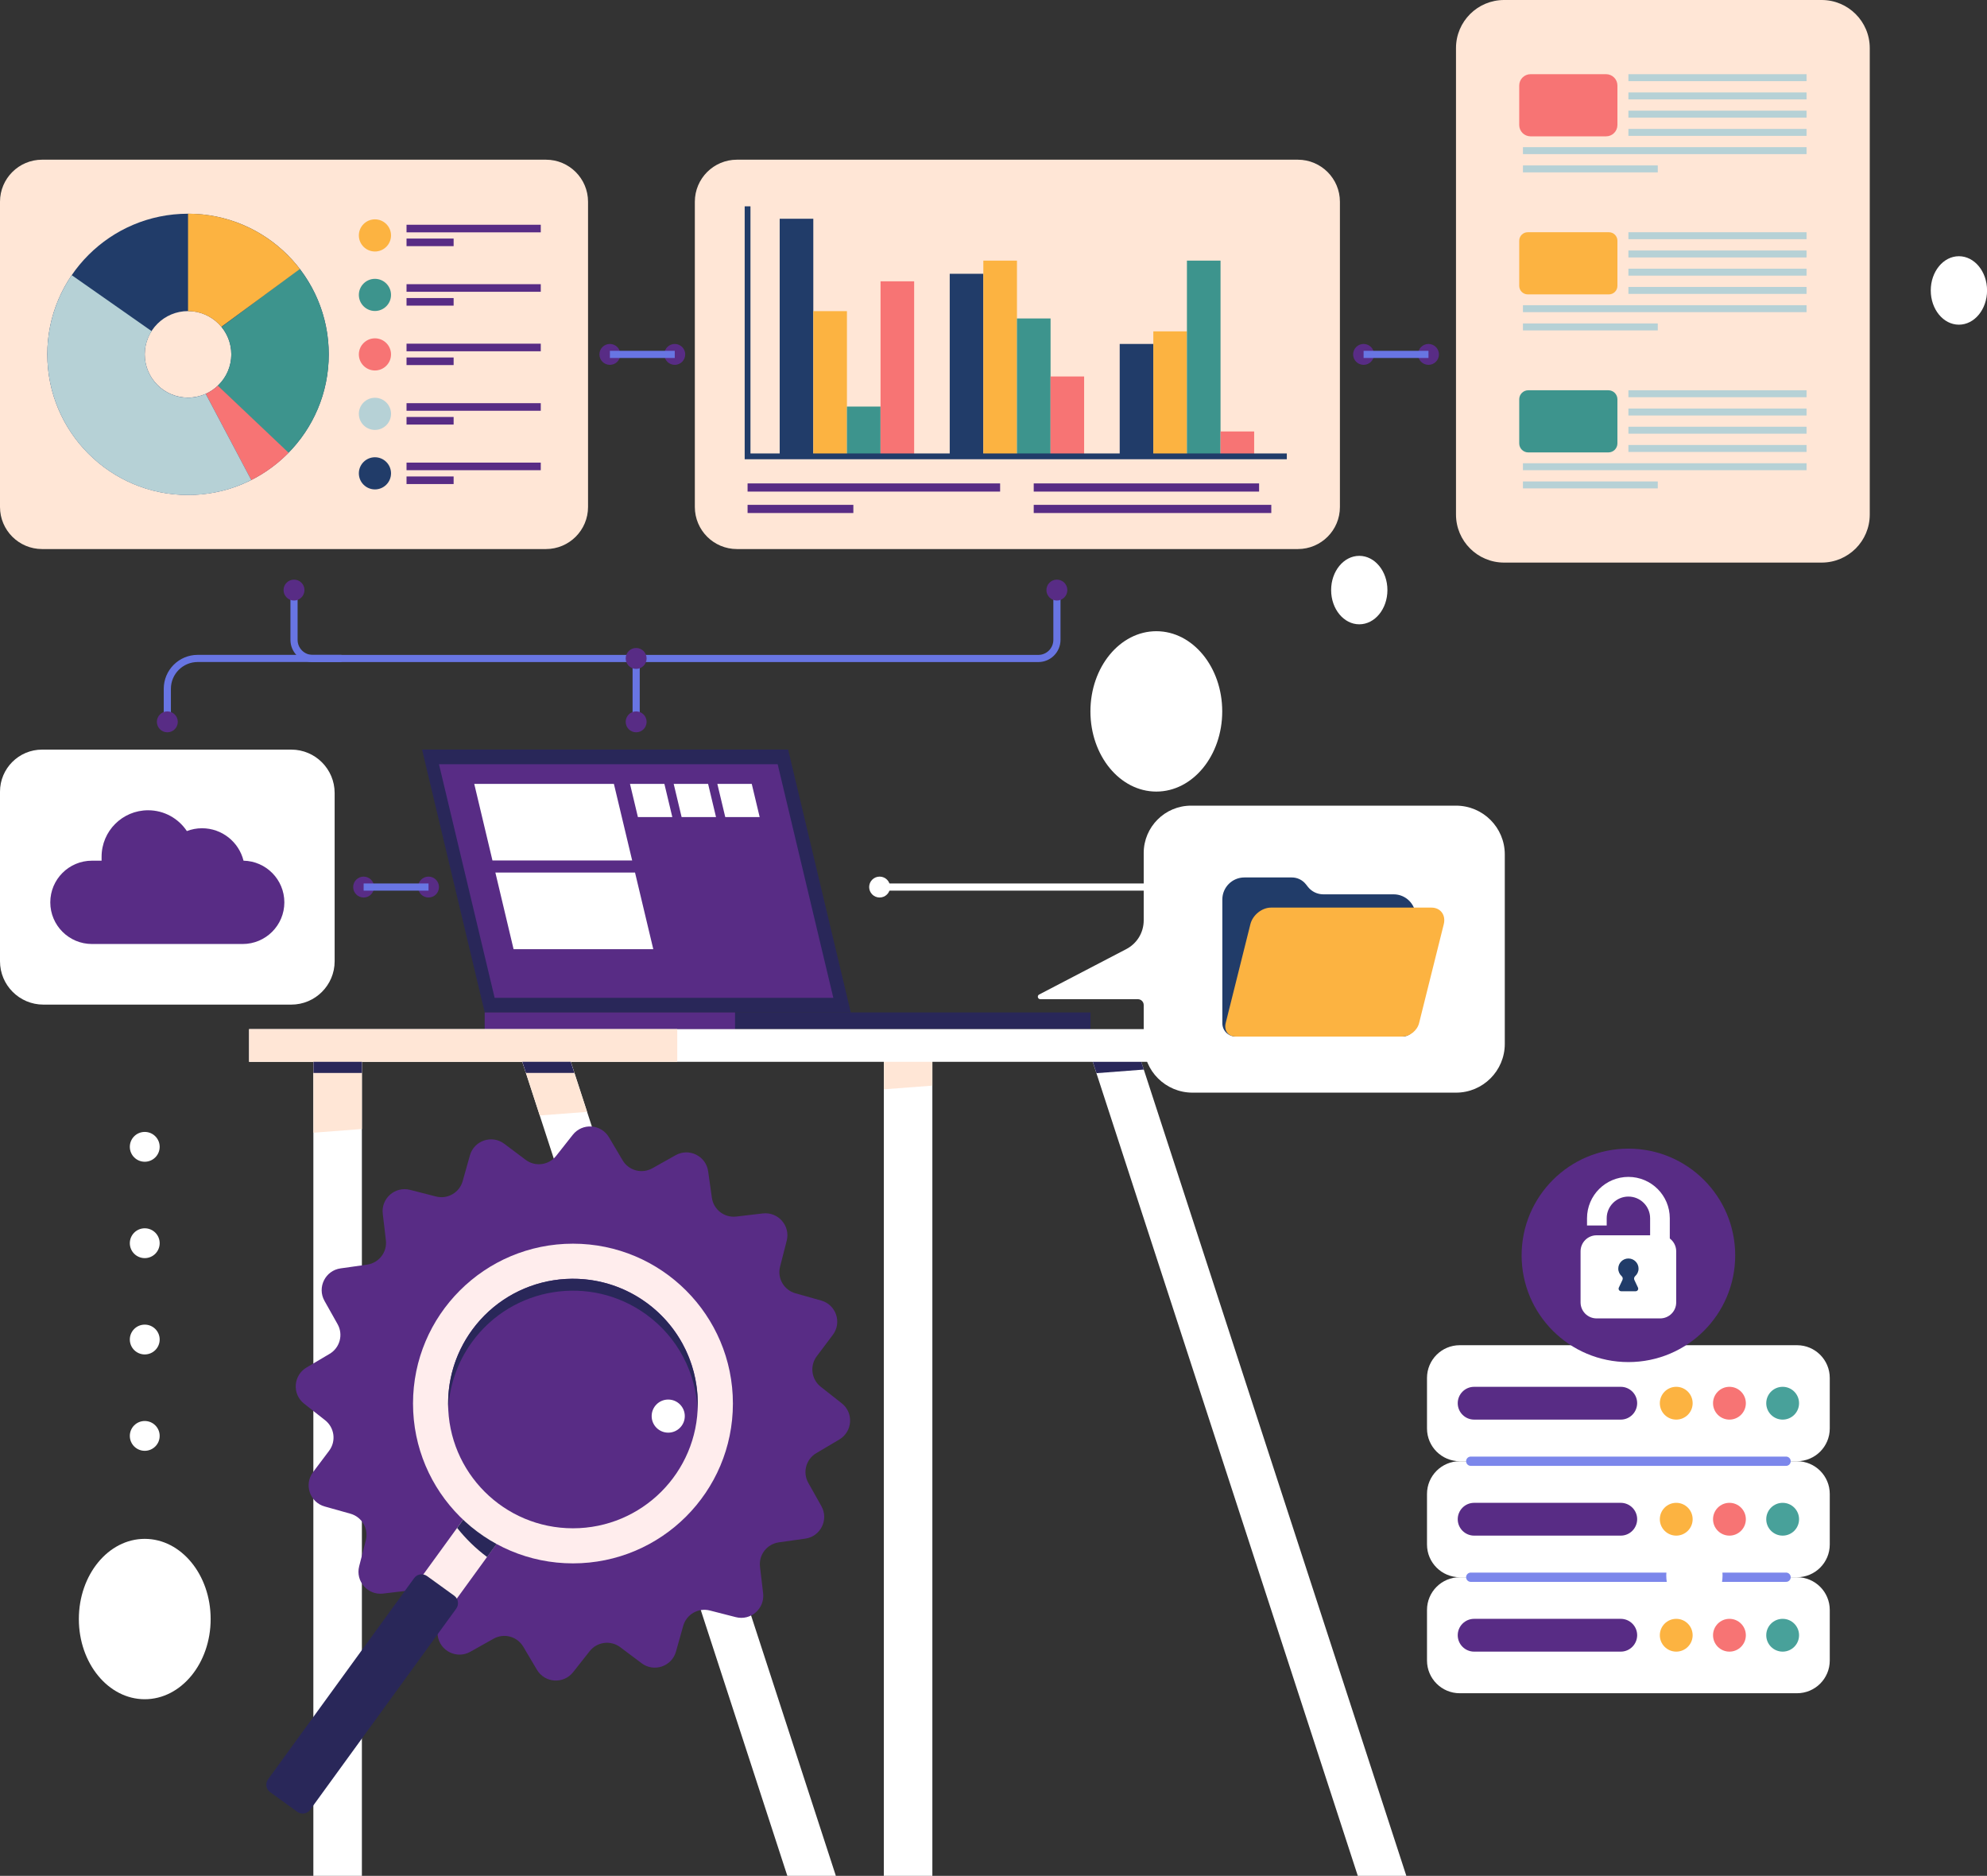 <svg width="214" height="202" viewBox="0 0 214 202" fill="none" xmlns="http://www.w3.org/2000/svg">
<rect x="0" y="0" width="214" height="202" fill="#333333" stroke="none"/>
<g clip-path="url(#clip0_1_157301)">
<path d="M91.63 109.026H52.203L45.455 80.715H84.882L91.63 109.026Z" fill="#292759"/>
<path d="M89.749 107.449H53.273L47.279 82.298H83.755L89.749 107.449Z" fill="#582C85"/>
<path d="M68.085 92.659H53.038L51.076 84.413H66.117L68.085 92.659Z" fill="white"/>
<path d="M70.36 102.214H55.313L53.352 93.962H68.393L70.36 102.214Z" fill="white"/>
<path d="M72.408 87.984H68.702L67.85 84.413H71.555L72.408 87.984Z" fill="white"/>
<path d="M77.115 87.984H73.409L72.557 84.413H76.263L77.115 87.984Z" fill="white"/>
<path d="M81.816 87.984H78.11L77.258 84.413H80.964L81.816 87.984Z" fill="white"/>
<path d="M117.451 109.026H52.203V110.815H117.451V109.026Z" fill="#292759"/>
<path d="M79.163 109.026H52.203V110.832H79.163V109.026Z" fill="#582C85"/>
<path d="M196.192 60.582H161.992C159.127 60.582 156.811 58.262 156.811 55.405V5.178C156.811 2.314 159.132 0 161.992 0H196.192C199.057 0 201.373 2.32 201.373 5.178V55.399C201.379 58.268 199.057 60.582 196.192 60.582Z" fill="#FFE6D6"/>
<path d="M172.977 14.681H164.839C164.17 14.681 163.621 14.138 163.621 13.464V9.207C163.621 8.538 164.164 7.989 164.839 7.989H172.977C173.647 7.989 174.196 8.532 174.196 9.207V13.464C174.196 14.133 173.652 14.681 172.977 14.681Z" fill="#F77474"/>
<path d="M194.566 7.989H175.379V8.738H194.566V7.989Z" fill="#B6D1D6"/>
<path d="M194.566 9.955H175.379V10.704H194.566V9.955Z" fill="#B6D1D6"/>
<path d="M194.566 11.915H175.379V12.664H194.566V11.915Z" fill="#B6D1D6"/>
<path d="M194.566 13.881H175.379V14.63H194.566V13.881Z" fill="#B6D1D6"/>
<path d="M194.567 15.847H164.021V16.596H194.567V15.847Z" fill="#B6D1D6"/>
<path d="M178.542 17.813H164.021V18.562H178.542V17.813Z" fill="#B6D1D6"/>
<path d="M173.281 31.7H164.536C164.033 31.7 163.621 31.288 163.621 30.785V25.922C163.621 25.419 164.033 25.008 164.536 25.008H173.281C173.784 25.008 174.196 25.419 174.196 25.922V30.785C174.196 31.288 173.784 31.7 173.281 31.7Z" fill="#FCB341"/>
<path d="M194.566 25.008H175.379V25.756H194.566V25.008Z" fill="#B6D1D6"/>
<path d="M194.566 26.974H175.379V27.722H194.566V26.974Z" fill="#B6D1D6"/>
<path d="M194.566 28.934H175.379V29.683H194.566V28.934Z" fill="#B6D1D6"/>
<path d="M194.566 30.9H175.379V31.648H194.566V30.9Z" fill="#B6D1D6"/>
<path d="M194.567 32.866H164.021V33.614H194.567V32.866Z" fill="#B6D1D6"/>
<path d="M178.542 34.831H164.021V35.58H178.542V34.831Z" fill="#B6D1D6"/>
<path d="M173.223 48.718H164.593C164.056 48.718 163.621 48.284 163.621 47.747V42.998C163.621 42.461 164.056 42.026 164.593 42.026H173.223C173.761 42.026 174.196 42.461 174.196 42.998V47.747C174.196 48.284 173.761 48.718 173.223 48.718Z" fill="#3D948D"/>
<path d="M194.566 42.026H175.379V42.775H194.566V42.026Z" fill="#B6D1D6"/>
<path d="M194.566 43.992H175.379V44.741H194.566V43.992Z" fill="#B6D1D6"/>
<path d="M194.566 45.953H175.379V46.701H194.566V45.953Z" fill="#B6D1D6"/>
<path d="M194.566 47.919H175.379V48.667H194.566V47.919Z" fill="#B6D1D6"/>
<path d="M194.567 49.884H164.021V50.633H194.567V49.884Z" fill="#B6D1D6"/>
<path d="M178.542 51.844H164.021V52.593H178.542V51.844Z" fill="#B6D1D6"/>
<path d="M193.538 157.35H157.216C155.266 157.35 153.688 155.773 153.688 153.824V148.384C153.688 146.435 155.266 144.858 157.216 144.858H193.538C195.488 144.858 197.066 146.435 197.066 148.384V153.824C197.066 155.773 195.488 157.35 193.538 157.35Z" fill="white"/>
<path d="M174.555 152.87H158.765C157.793 152.87 156.998 152.081 156.998 151.104C156.998 150.133 157.787 149.338 158.765 149.338H174.555C175.528 149.338 176.323 150.127 176.323 151.104C176.317 152.081 175.528 152.87 174.555 152.87Z" fill="#582C85"/>
<path d="M180.531 152.87C181.507 152.87 182.298 152.08 182.298 151.104C182.298 150.129 181.507 149.338 180.531 149.338C179.555 149.338 178.764 150.129 178.764 151.104C178.764 152.08 179.555 152.87 180.531 152.87Z" fill="#FCB341"/>
<path d="M186.261 152.87C187.237 152.87 188.028 152.08 188.028 151.104C188.028 150.129 187.237 149.338 186.261 149.338C185.285 149.338 184.494 150.129 184.494 151.104C184.494 152.08 185.285 152.87 186.261 152.87Z" fill="#F77474"/>
<path d="M191.992 152.87C192.968 152.87 193.759 152.08 193.759 151.104C193.759 150.129 192.968 149.338 191.992 149.338C191.016 149.338 190.225 150.129 190.225 151.104C190.225 152.08 191.016 152.87 191.992 152.87Z" fill="#48A19A"/>
<path d="M193.538 169.843H157.216C155.266 169.843 153.688 168.266 153.688 166.317V160.877C153.688 158.928 155.266 157.351 157.216 157.351H193.538C195.488 157.351 197.066 158.928 197.066 160.877V166.317C197.066 168.266 195.488 169.843 193.538 169.843Z" fill="white"/>
<path d="M174.555 165.363H158.765C157.793 165.363 156.998 164.574 156.998 163.597C156.998 162.625 157.787 161.831 158.765 161.831H174.555C175.528 161.831 176.323 162.62 176.323 163.597C176.317 164.574 175.528 165.363 174.555 165.363Z" fill="#582C85"/>
<path d="M180.531 165.363C181.507 165.363 182.298 164.572 182.298 163.597C182.298 162.622 181.507 161.831 180.531 161.831C179.555 161.831 178.764 162.622 178.764 163.597C178.764 164.572 179.555 165.363 180.531 165.363Z" fill="#FCB341"/>
<path d="M186.261 165.363C187.237 165.363 188.028 164.572 188.028 163.597C188.028 162.622 187.237 161.831 186.261 161.831C185.285 161.831 184.494 162.622 184.494 163.597C184.494 164.572 185.285 165.363 186.261 165.363Z" fill="#F77474"/>
<path d="M191.992 165.363C192.968 165.363 193.759 164.572 193.759 163.597C193.759 162.622 192.968 161.831 191.992 161.831C191.016 161.831 190.225 162.622 190.225 163.597C190.225 164.572 191.016 165.363 191.992 165.363Z" fill="#48A19A"/>
<path d="M193.538 182.335H157.216C155.266 182.335 153.688 180.758 153.688 178.809V173.369C153.688 171.42 155.266 169.843 157.216 169.843H193.538C195.488 169.843 197.066 171.42 197.066 173.369V178.809C197.066 180.758 195.488 182.335 193.538 182.335Z" fill="white"/>
<path d="M174.555 177.855H158.765C157.793 177.855 156.998 177.066 156.998 176.089C156.998 175.118 157.787 174.323 158.765 174.323H174.555C175.528 174.323 176.323 175.112 176.323 176.089C176.317 177.066 175.528 177.855 174.555 177.855Z" fill="#582C85"/>
<path d="M180.531 177.855C181.507 177.855 182.298 177.064 182.298 176.089C182.298 175.114 181.507 174.323 180.531 174.323C179.555 174.323 178.764 175.114 178.764 176.089C178.764 177.064 179.555 177.855 180.531 177.855Z" fill="#FCB341"/>
<path d="M186.261 177.855C187.237 177.855 188.028 177.064 188.028 176.089C188.028 175.114 187.237 174.323 186.261 174.323C185.285 174.323 184.494 175.114 184.494 176.089C184.494 177.064 185.285 177.855 186.261 177.855Z" fill="#F77474"/>
<path d="M191.992 177.855C192.968 177.855 193.759 177.064 193.759 176.089C193.759 175.114 192.968 174.323 191.992 174.323C191.016 174.323 190.225 175.114 190.225 176.089C190.225 177.064 191.016 177.855 191.992 177.855Z" fill="#48A19A"/>
<path d="M158.4 157.351H192.36" stroke="#7C87EB" stroke-miterlimit="10" stroke-linecap="round" stroke-linejoin="round"/>
<path d="M158.4 169.843H192.36" stroke="#7C87EB" stroke-miterlimit="10" stroke-linecap="round" stroke-linejoin="round"/>
<path d="M38.975 202H33.748V113.124H38.975V202ZM61.079 113.124H55.852L84.796 202H90.023L61.079 113.124ZM100.415 113.124H95.188V202H100.415V113.124ZM122.519 113.124H117.291L146.235 202H151.463L122.519 113.124Z" fill="white"/>
<path d="M38.975 121.576V113.124H33.754V121.976L38.975 121.576Z" fill="#FFE6D6"/>
<path d="M61.079 113.124H55.857L58.134 120.119L63.229 119.73L61.079 113.124Z" fill="#FFE6D6"/>
<path d="M100.415 113.124H95.193V117.302L100.415 116.907V113.124Z" fill="#FFE6D6"/>
<path d="M122.518 113.124H117.297L118.092 115.564L123.187 115.176L122.518 113.124Z" fill="#292759"/>
<path d="M132.796 110.821H26.828V114.341H132.796V110.821Z" fill="white"/>
<path d="M72.941 110.821H26.828V114.341H72.941V110.821Z" fill="#FFE6D6"/>
<path d="M38.981 114.341H33.754V115.541H38.981V114.341Z" fill="#292759"/>
<path d="M61.473 114.341H56.252L56.641 115.536H61.862L61.473 114.341Z" fill="#292759"/>
<path d="M175.38 146.675C181.732 146.675 186.881 141.53 186.881 135.183C186.881 128.836 181.732 123.69 175.38 123.69C169.028 123.69 163.879 128.836 163.879 135.183C163.879 141.53 169.028 146.675 175.38 146.675Z" fill="#582C85"/>
<path d="M178.799 141.972H171.954C170.999 141.972 170.227 141.2 170.227 140.246V134.748C170.227 133.794 170.999 133.022 171.954 133.022H178.799C179.754 133.022 180.527 133.794 180.527 134.748V140.246C180.532 141.195 179.76 141.972 178.799 141.972Z" fill="white"/>
<path d="M171.982 131.965V131.188C171.982 129.314 173.504 127.793 175.38 127.793C177.255 127.793 178.777 129.314 178.777 131.188V138.24" stroke="white" stroke-width="2.119" stroke-miterlimit="10"/>
<path d="M176.409 138.652L176.026 137.84C175.957 137.697 175.991 137.532 176.106 137.423C176.329 137.223 176.472 136.937 176.472 136.612C176.472 136.006 175.98 135.52 175.379 135.52C174.773 135.52 174.287 136.011 174.287 136.612C174.287 136.932 174.43 137.223 174.653 137.423C174.768 137.526 174.802 137.697 174.733 137.84L174.35 138.652C174.264 138.835 174.396 139.046 174.602 139.046H176.163C176.363 139.046 176.495 138.835 176.409 138.652Z" fill="#213C69"/>
<path d="M15.589 125.102C16.477 125.102 17.197 124.383 17.197 123.496C17.197 122.609 16.477 121.89 15.589 121.89C14.702 121.89 13.982 122.609 13.982 123.496C13.982 124.383 14.702 125.102 15.589 125.102Z" fill="white"/>
<path d="M15.589 135.48C16.477 135.48 17.197 134.761 17.197 133.874C17.197 132.987 16.477 132.268 15.589 132.268C14.702 132.268 13.982 132.987 13.982 133.874C13.982 134.761 14.702 135.48 15.589 135.48Z" fill="white"/>
<path d="M15.589 145.852C16.477 145.852 17.197 145.133 17.197 144.246C17.197 143.36 16.477 142.641 15.589 142.641C14.702 142.641 13.982 143.36 13.982 144.246C13.982 145.133 14.702 145.852 15.589 145.852Z" fill="white"/>
<path d="M15.589 156.23C16.477 156.23 17.197 155.511 17.197 154.624C17.197 153.738 16.477 153.019 15.589 153.019C14.702 153.019 13.982 153.738 13.982 154.624C13.982 155.511 14.702 156.23 15.589 156.23Z" fill="white"/>
<path d="M31.369 108.181H4.672C2.093 108.181 0 106.089 0 103.512V85.253C0 82.75 2.03 80.721 4.535 80.721H31.369C33.948 80.721 36.041 82.813 36.041 85.39V103.517C36.041 106.089 33.948 108.181 31.369 108.181Z" fill="white"/>
<path d="M26.227 92.682C25.73 90.676 23.917 89.19 21.755 89.19C21.178 89.19 20.634 89.299 20.125 89.493C19.227 88.144 17.695 87.253 15.95 87.253C13.182 87.253 10.941 89.493 10.941 92.259V92.682H9.905C7.429 92.682 5.416 94.688 5.416 97.168C5.416 99.643 7.423 101.654 9.905 101.654H26.136C28.612 101.654 30.625 99.648 30.625 97.168C30.62 94.716 28.664 92.733 26.227 92.682Z" fill="#582C85"/>
<path d="M65.683 39.289C66.305 39.289 66.81 38.785 66.81 38.163C66.81 37.542 66.305 37.038 65.683 37.038C65.061 37.038 64.557 37.542 64.557 38.163C64.557 38.785 65.061 39.289 65.683 39.289Z" fill="#582C85"/>
<path d="M72.672 39.289C73.294 39.289 73.798 38.785 73.798 38.163C73.798 37.542 73.294 37.038 72.672 37.038C72.049 37.038 71.545 37.542 71.545 38.163C71.545 38.785 72.049 39.289 72.672 39.289Z" fill="#582C85"/>
<path d="M65.684 38.164H72.672" stroke="#6875E3" stroke-width="0.771" stroke-miterlimit="10"/>
<path d="M39.164 96.648C39.786 96.648 40.29 96.144 40.29 95.522C40.29 94.9 39.786 94.397 39.164 94.397C38.541 94.397 38.037 94.9 38.037 95.522C38.037 96.144 38.541 96.648 39.164 96.648Z" fill="#582C85"/>
<path d="M46.152 96.648C46.774 96.648 47.279 96.144 47.279 95.522C47.279 94.9 46.774 94.397 46.152 94.397C45.53 94.397 45.025 94.9 45.025 95.522C45.025 96.144 45.53 96.648 46.152 96.648Z" fill="#582C85"/>
<path d="M39.164 95.522H46.153" stroke="#6875E3" stroke-width="0.771" stroke-miterlimit="10"/>
<path d="M146.859 39.289C147.481 39.289 147.986 38.785 147.986 38.163C147.986 37.542 147.481 37.038 146.859 37.038C146.237 37.038 145.732 37.542 145.732 38.163C145.732 38.785 146.237 39.289 146.859 39.289Z" fill="#582C85"/>
<path d="M153.847 39.289C154.47 39.289 154.974 38.785 154.974 38.163C154.974 37.542 154.47 37.038 153.847 37.038C153.225 37.038 152.721 37.542 152.721 38.163C152.721 38.785 153.225 39.289 153.847 39.289Z" fill="#582C85"/>
<path d="M146.859 38.164H153.848" stroke="#6875E3" stroke-width="0.771" stroke-miterlimit="10"/>
<path d="M94.736 96.648C95.358 96.648 95.863 96.144 95.863 95.522C95.863 94.9 95.358 94.397 94.736 94.397C94.114 94.397 93.609 94.9 93.609 95.522C93.609 96.144 94.114 96.648 94.736 96.648Z" fill="white"/>
<path d="M132.91 96.648C133.532 96.648 134.036 96.144 134.036 95.522C134.036 94.9 133.532 94.397 132.91 94.397C132.288 94.397 131.783 94.9 131.783 95.522C131.783 96.144 132.288 96.648 132.91 96.648Z" fill="white"/>
<path d="M94.736 95.522H132.911" stroke="white" stroke-width="0.771" stroke-miterlimit="10"/>
<path d="M31.666 63.542V68.903C31.666 70.012 32.564 70.909 33.673 70.909H111.824C112.933 70.909 113.831 70.012 113.831 68.903V63.542" stroke="#6875E3" stroke-width="0.771" stroke-miterlimit="10"/>
<path d="M68.514 70.903V77.732" stroke="#6875E3" stroke-width="0.771" stroke-miterlimit="10"/>
<path d="M68.513 72.029C69.136 72.029 69.64 71.525 69.64 70.903C69.64 70.281 69.136 69.777 68.513 69.777C67.891 69.777 67.387 70.281 67.387 70.903C67.387 71.525 67.891 72.029 68.513 72.029Z" fill="#582C85"/>
<path d="M68.513 78.858C69.136 78.858 69.64 78.354 69.64 77.732C69.64 77.111 69.136 76.606 68.513 76.606C67.891 76.606 67.387 77.111 67.387 77.732C67.387 78.354 67.891 78.858 68.513 78.858Z" fill="#582C85"/>
<path d="M31.666 64.668C32.288 64.668 32.792 64.164 32.792 63.542C32.792 62.92 32.288 62.416 31.666 62.416C31.044 62.416 30.539 62.92 30.539 63.542C30.539 64.164 31.044 64.668 31.666 64.668Z" fill="#582C85"/>
<path d="M113.826 64.668C114.448 64.668 114.953 64.164 114.953 63.542C114.953 62.92 114.448 62.416 113.826 62.416C113.204 62.416 112.699 62.92 112.699 63.542C112.699 64.164 113.204 64.668 113.826 64.668Z" fill="#582C85"/>
<path d="M18.021 77.733V74.172C18.021 72.366 19.486 70.903 21.293 70.903H36.774" stroke="#6875E3" stroke-width="0.771" stroke-miterlimit="10"/>
<path d="M18.021 78.858C18.643 78.858 19.148 78.354 19.148 77.732C19.148 77.111 18.643 76.606 18.021 76.606C17.399 76.606 16.895 77.111 16.895 77.732C16.895 78.354 17.399 78.858 18.021 78.858Z" fill="#582C85"/>
<path d="M139.779 59.125H79.369C76.864 59.125 74.834 57.096 74.834 54.593V21.728C74.834 19.224 76.864 17.196 79.369 17.196H139.773C142.278 17.196 144.309 19.224 144.309 21.728V54.593C144.314 57.096 142.284 59.125 139.779 59.125Z" fill="#FFE6D6"/>
<path d="M87.593 23.556H83.973V49.147H87.593V23.556Z" fill="#213C69"/>
<path d="M91.214 33.505H87.594V49.141H91.214V33.505Z" fill="#FCB341"/>
<path d="M94.833 43.781H91.213V49.141H94.833V43.781Z" fill="#3D948D"/>
<path d="M98.454 30.294H94.834V49.147H98.454V30.294Z" fill="#F77474"/>
<path d="M105.905 29.483H102.285V49.147H105.905V29.483Z" fill="#213C69"/>
<path d="M109.526 28.065H105.906V49.142H109.526V28.065Z" fill="#FCB341"/>
<path d="M113.146 34.294H109.525V49.141H113.146V34.294Z" fill="#3D948D"/>
<path d="M116.761 40.541H113.141V49.142H116.761V40.541Z" fill="#F77474"/>
<path d="M124.212 37.038H120.592V49.147H124.212V37.038Z" fill="#213C69"/>
<path d="M127.833 35.683H124.213V49.147H127.833V35.683Z" fill="#FCB341"/>
<path d="M131.452 28.065H127.832V49.142H131.452V28.065Z" fill="#3D948D"/>
<path d="M135.073 46.461H131.453V49.142H135.073V46.461Z" fill="#F77474"/>
<path d="M107.713 52.056H80.514V52.936H107.713V52.056Z" fill="#582C85"/>
<path d="M91.906 54.364H80.514V55.244H91.906V54.364Z" fill="#582C85"/>
<path d="M135.604 52.056H111.332V52.936H135.604V52.056Z" fill="#582C85"/>
<path d="M136.919 54.364H111.332V55.244H136.919V54.364Z" fill="#582C85"/>
<path d="M138.59 49.142H80.514V22.219" stroke="#213C69" stroke-width="0.623" stroke-miterlimit="10"/>
<path d="M58.797 59.125H4.535C2.03 59.125 0 57.096 0 54.593V21.728C0 19.224 2.03 17.196 4.535 17.196H58.797C61.302 17.196 63.332 19.224 63.332 21.728V54.593C63.332 57.096 61.302 59.125 58.797 59.125Z" fill="#FFE6D6"/>
<path d="M20.251 23.014C11.879 23.014 5.096 29.797 5.096 38.158C5.096 46.524 11.884 53.302 20.251 53.302C28.618 53.302 35.407 46.519 35.407 38.158C35.407 29.797 28.624 23.014 20.251 23.014ZM20.251 42.815C17.677 42.815 15.59 40.73 15.59 38.158C15.59 35.586 17.677 33.5 20.251 33.5C22.825 33.5 24.912 35.586 24.912 38.158C24.912 40.73 22.825 42.815 20.251 42.815Z" fill="#213C69"/>
<path d="M35.406 38.164C35.406 34.689 34.233 31.494 32.266 28.94L23.859 35.215C24.517 36.015 24.911 37.044 24.911 38.158C24.911 39.495 24.345 40.695 23.441 41.541C25.58 43.587 28.394 46.279 31.03 48.799C33.736 46.067 35.406 42.312 35.406 38.164Z" fill="#3D948D"/>
<path d="M23.838 35.192L32.296 28.968C29.523 25.351 25.165 23.014 20.252 23.014V33.506C21.693 33.506 22.986 34.163 23.838 35.192Z" fill="#FCB341"/>
<path d="M23.46 41.529C23.077 41.889 22.637 42.192 22.156 42.409L27.063 51.696C28.562 50.941 29.917 49.947 31.084 48.758L23.46 41.529Z" fill="#F77474"/>
<path d="M22.155 42.41C21.572 42.672 20.932 42.821 20.251 42.821C17.677 42.821 15.59 40.735 15.59 38.163C15.59 37.238 15.865 36.38 16.328 35.655L7.726 29.631C6.068 32.06 5.096 34.998 5.096 38.163C5.096 46.53 11.884 53.308 20.251 53.308C22.699 53.308 25.015 52.725 27.062 51.69L22.155 42.41Z" fill="#B6D1D6"/>
<path d="M40.381 27.083C39.426 27.083 38.648 26.306 38.648 25.351C38.648 24.397 39.426 23.62 40.381 23.62C41.336 23.62 42.114 24.397 42.114 25.351C42.114 26.311 41.336 27.083 40.381 27.083Z" fill="#FCB341"/>
<path d="M58.241 24.203H43.783V25.02H58.241V24.203Z" fill="#582C85"/>
<path d="M48.856 25.689H43.783V26.506H48.856V25.689Z" fill="#582C85"/>
<path d="M40.381 33.489C39.426 33.489 38.648 32.712 38.648 31.758C38.648 30.803 39.426 30.026 40.381 30.026C41.336 30.026 42.114 30.803 42.114 31.758C42.114 32.712 41.336 33.489 40.381 33.489Z" fill="#3D948D"/>
<path d="M58.241 30.603H43.783V31.42H58.241V30.603Z" fill="#582C85"/>
<path d="M48.856 32.095H43.783V32.912H48.856V32.095Z" fill="#582C85"/>
<path d="M40.381 39.895C39.426 39.895 38.648 39.118 38.648 38.164C38.648 37.209 39.426 36.432 40.381 36.432C41.336 36.432 42.114 37.209 42.114 38.164C42.114 39.118 41.336 39.895 40.381 39.895Z" fill="#F77474"/>
<path d="M58.241 37.009H43.783V37.827H58.241V37.009Z" fill="#582C85"/>
<path d="M48.856 38.495H43.783V39.312H48.856V38.495Z" fill="#582C85"/>
<path d="M40.381 46.296C39.426 46.296 38.648 45.519 38.648 44.564C38.648 43.61 39.426 42.833 40.381 42.833C41.336 42.833 42.114 43.61 42.114 44.564C42.114 45.524 41.336 46.296 40.381 46.296Z" fill="#B6D1D6"/>
<path d="M58.241 43.416H43.783V44.233H58.241V43.416Z" fill="#582C85"/>
<path d="M48.856 44.901H43.783V45.719H48.856V44.901Z" fill="#582C85"/>
<path d="M40.381 52.702C39.426 52.702 38.648 51.925 38.648 50.97C38.648 50.016 39.426 49.239 40.381 49.239C41.336 49.239 42.114 50.016 42.114 50.97C42.114 51.925 41.336 52.702 40.381 52.702Z" fill="#213C69"/>
<path d="M58.241 49.816H43.783V50.633H58.241V49.816Z" fill="#582C85"/>
<path d="M48.856 51.308H43.783V52.125H48.856V51.308Z" fill="#582C85"/>
<path d="M90.395 155.013L87.913 156.482C86.803 157.139 86.42 158.556 87.055 159.682L88.462 162.185C89.28 163.637 88.376 165.46 86.723 165.688L83.875 166.088C82.6 166.271 81.702 167.431 81.851 168.711L82.188 171.569C82.383 173.22 80.856 174.557 79.243 174.14L76.452 173.426C75.205 173.106 73.93 173.843 73.581 175.083L72.803 177.849C72.352 179.455 70.43 180.106 69.097 179.101L66.798 177.375C65.769 176.603 64.311 176.792 63.51 177.803L61.725 180.066C60.696 181.375 58.672 181.238 57.825 179.804L56.355 177.323C55.698 176.215 54.279 175.832 53.153 176.466L50.648 177.872C49.195 178.689 47.371 177.786 47.142 176.135L46.742 173.289C46.559 172.014 45.398 171.117 44.117 171.266L41.257 171.603C39.604 171.797 38.266 170.271 38.684 168.66L39.398 165.871C39.719 164.625 38.981 163.351 37.74 163.002L34.972 162.225C33.365 161.774 32.713 159.853 33.719 158.522L35.447 156.224C36.219 155.196 36.03 153.739 35.018 152.938L32.753 151.155C31.443 150.127 31.581 148.104 33.016 147.258L35.498 145.789C36.608 145.132 36.991 143.715 36.356 142.589L34.949 140.086C34.131 138.634 35.035 136.811 36.688 136.583L39.536 136.183C40.811 136 41.709 134.84 41.56 133.56L41.223 130.702C41.028 129.051 42.555 127.713 44.168 128.131L46.959 128.845C48.206 129.165 49.481 128.428 49.83 127.188L50.608 124.422C51.059 122.816 52.981 122.164 54.314 123.17L56.613 124.896C57.642 125.668 59.1 125.479 59.901 124.467L61.685 122.204C62.715 120.896 64.739 121.033 65.586 122.467L67.056 124.948C67.713 126.056 69.132 126.439 70.258 125.805L72.763 124.399C74.216 123.582 76.04 124.485 76.269 126.136L76.669 128.982C76.852 130.257 78.013 131.154 79.294 131.005L82.154 130.668C83.807 130.474 85.145 132 84.727 133.611L84.013 136.4C83.692 137.646 84.43 138.92 85.671 139.269L88.439 140.046C90.046 140.497 90.698 142.418 89.692 143.749L87.964 146.046C87.192 147.075 87.381 148.532 88.393 149.332L90.658 151.115C91.962 152.144 91.825 154.161 90.395 155.013Z" fill="#582C85"/>
<path d="M54.517 164.821L50.916 162.21L29.322 191.948L32.924 194.559L54.517 164.821Z" fill="#FFEDED"/>
<path d="M32.022 195.108L29.088 192.982C28.647 192.662 28.55 192.045 28.87 191.605L44.603 169.94C44.924 169.494 45.547 169.397 45.993 169.717L48.916 171.831C49.362 172.151 49.459 172.774 49.139 173.22L33.4 194.891C33.08 195.331 32.462 195.428 32.022 195.108Z" fill="#292759"/>
<path d="M50.923 162.208L49.236 164.534C50.151 165.688 51.227 166.746 52.462 167.666L54.526 164.82L50.923 162.208Z" fill="#292759"/>
<path d="M61.708 168.351C71.222 168.351 78.934 160.645 78.934 151.138C78.934 141.632 71.222 133.925 61.708 133.925C52.195 133.925 44.482 141.632 44.482 151.138C44.482 160.645 52.195 168.351 61.708 168.351Z" fill="#FFEDED"/>
<path d="M61.707 164.573C69.133 164.573 75.153 158.558 75.153 151.138C75.153 143.718 69.133 137.703 61.707 137.703C54.281 137.703 48.262 143.718 48.262 151.138C48.262 158.558 54.281 164.573 61.707 164.573Z" fill="#582C85"/>
<path d="M50.825 144.532C55.182 138.525 63.589 137.188 69.6 141.549C73.037 144.04 74.942 147.858 75.13 151.789C75.342 147.418 73.409 143.023 69.6 140.263C63.589 135.908 55.182 137.24 50.825 143.246C48.96 145.818 48.136 148.823 48.279 151.767C48.4 149.246 49.229 146.732 50.825 144.532Z" fill="#292759"/>
<path d="M71.968 154.275C72.953 154.275 73.752 153.477 73.752 152.492C73.752 151.508 72.953 150.709 71.968 150.709C70.983 150.709 70.184 151.508 70.184 152.492C70.184 153.477 70.983 154.275 71.968 154.275Z" fill="white"/>
<path d="M156.81 86.756H128.284C125.464 86.756 123.177 89.042 123.177 91.859V99.111C123.177 100.414 122.456 101.603 121.301 102.203L111.916 107.095C111.67 107.226 111.762 107.598 112.042 107.598H122.548C122.897 107.598 123.177 107.878 123.177 108.226V112.409C123.177 115.313 125.533 117.661 128.433 117.661H156.81C159.716 117.661 162.066 115.307 162.066 112.409V92.008C162.066 89.11 159.716 86.756 156.81 86.756Z" fill="white"/>
<path d="M140.866 95.505L140.637 95.214C140.271 94.756 139.722 94.488 139.133 94.488H134.02C132.71 94.488 131.646 95.551 131.646 96.859V110.186C131.646 110.981 132.293 111.621 133.082 111.621H151.034C151.829 111.621 152.469 110.975 152.469 110.186V98.677C152.469 97.368 151.406 96.305 150.096 96.305H142.507C141.866 96.299 141.266 96.008 140.866 95.505Z" fill="#213C69"/>
<path d="M151.034 111.621H133.082C132.287 111.621 131.806 110.975 132.006 110.175L134.666 99.523C134.912 98.534 135.907 97.734 136.89 97.734H154.162C155.145 97.734 155.74 98.534 155.494 99.523L152.835 110.175C152.635 110.975 151.828 111.621 151.034 111.621Z" fill="#FCB341"/>
<path d="M124.537 85.241C128.456 85.241 131.634 81.375 131.634 76.606C131.634 71.837 128.456 67.971 124.537 67.971C120.617 67.971 117.439 71.837 117.439 76.606C117.439 81.375 120.617 85.241 124.537 85.241Z" fill="white"/>
<path d="M15.589 182.981C19.509 182.981 22.687 179.115 22.687 174.346C22.687 169.577 19.509 165.711 15.589 165.711C11.67 165.711 8.492 169.577 8.492 174.346C8.492 179.115 11.67 182.981 15.589 182.981Z" fill="white"/>
<path d="M146.394 67.228C148.068 67.228 149.425 65.578 149.425 63.542C149.425 61.507 148.068 59.856 146.394 59.856C144.72 59.856 143.363 61.507 143.363 63.542C143.363 65.578 144.72 67.228 146.394 67.228Z" fill="white"/>
<path d="M182.488 173.334C184.162 173.334 185.519 171.684 185.519 169.648C185.519 167.613 184.162 165.962 182.488 165.962C180.814 165.962 179.457 167.613 179.457 169.648C179.457 171.684 180.814 173.334 182.488 173.334Z" fill="white"/>
<path d="M210.974 34.963C212.648 34.963 214.006 33.313 214.006 31.277C214.006 29.241 212.648 27.591 210.974 27.591C209.3 27.591 207.943 29.241 207.943 31.277C207.943 33.313 209.3 34.963 210.974 34.963Z" fill="white"/>
</g>
<defs>
<clipPath id="clip0_1_157301">
<rect width="214" height="202" fill="white"/>
</clipPath>
</defs>
</svg>
